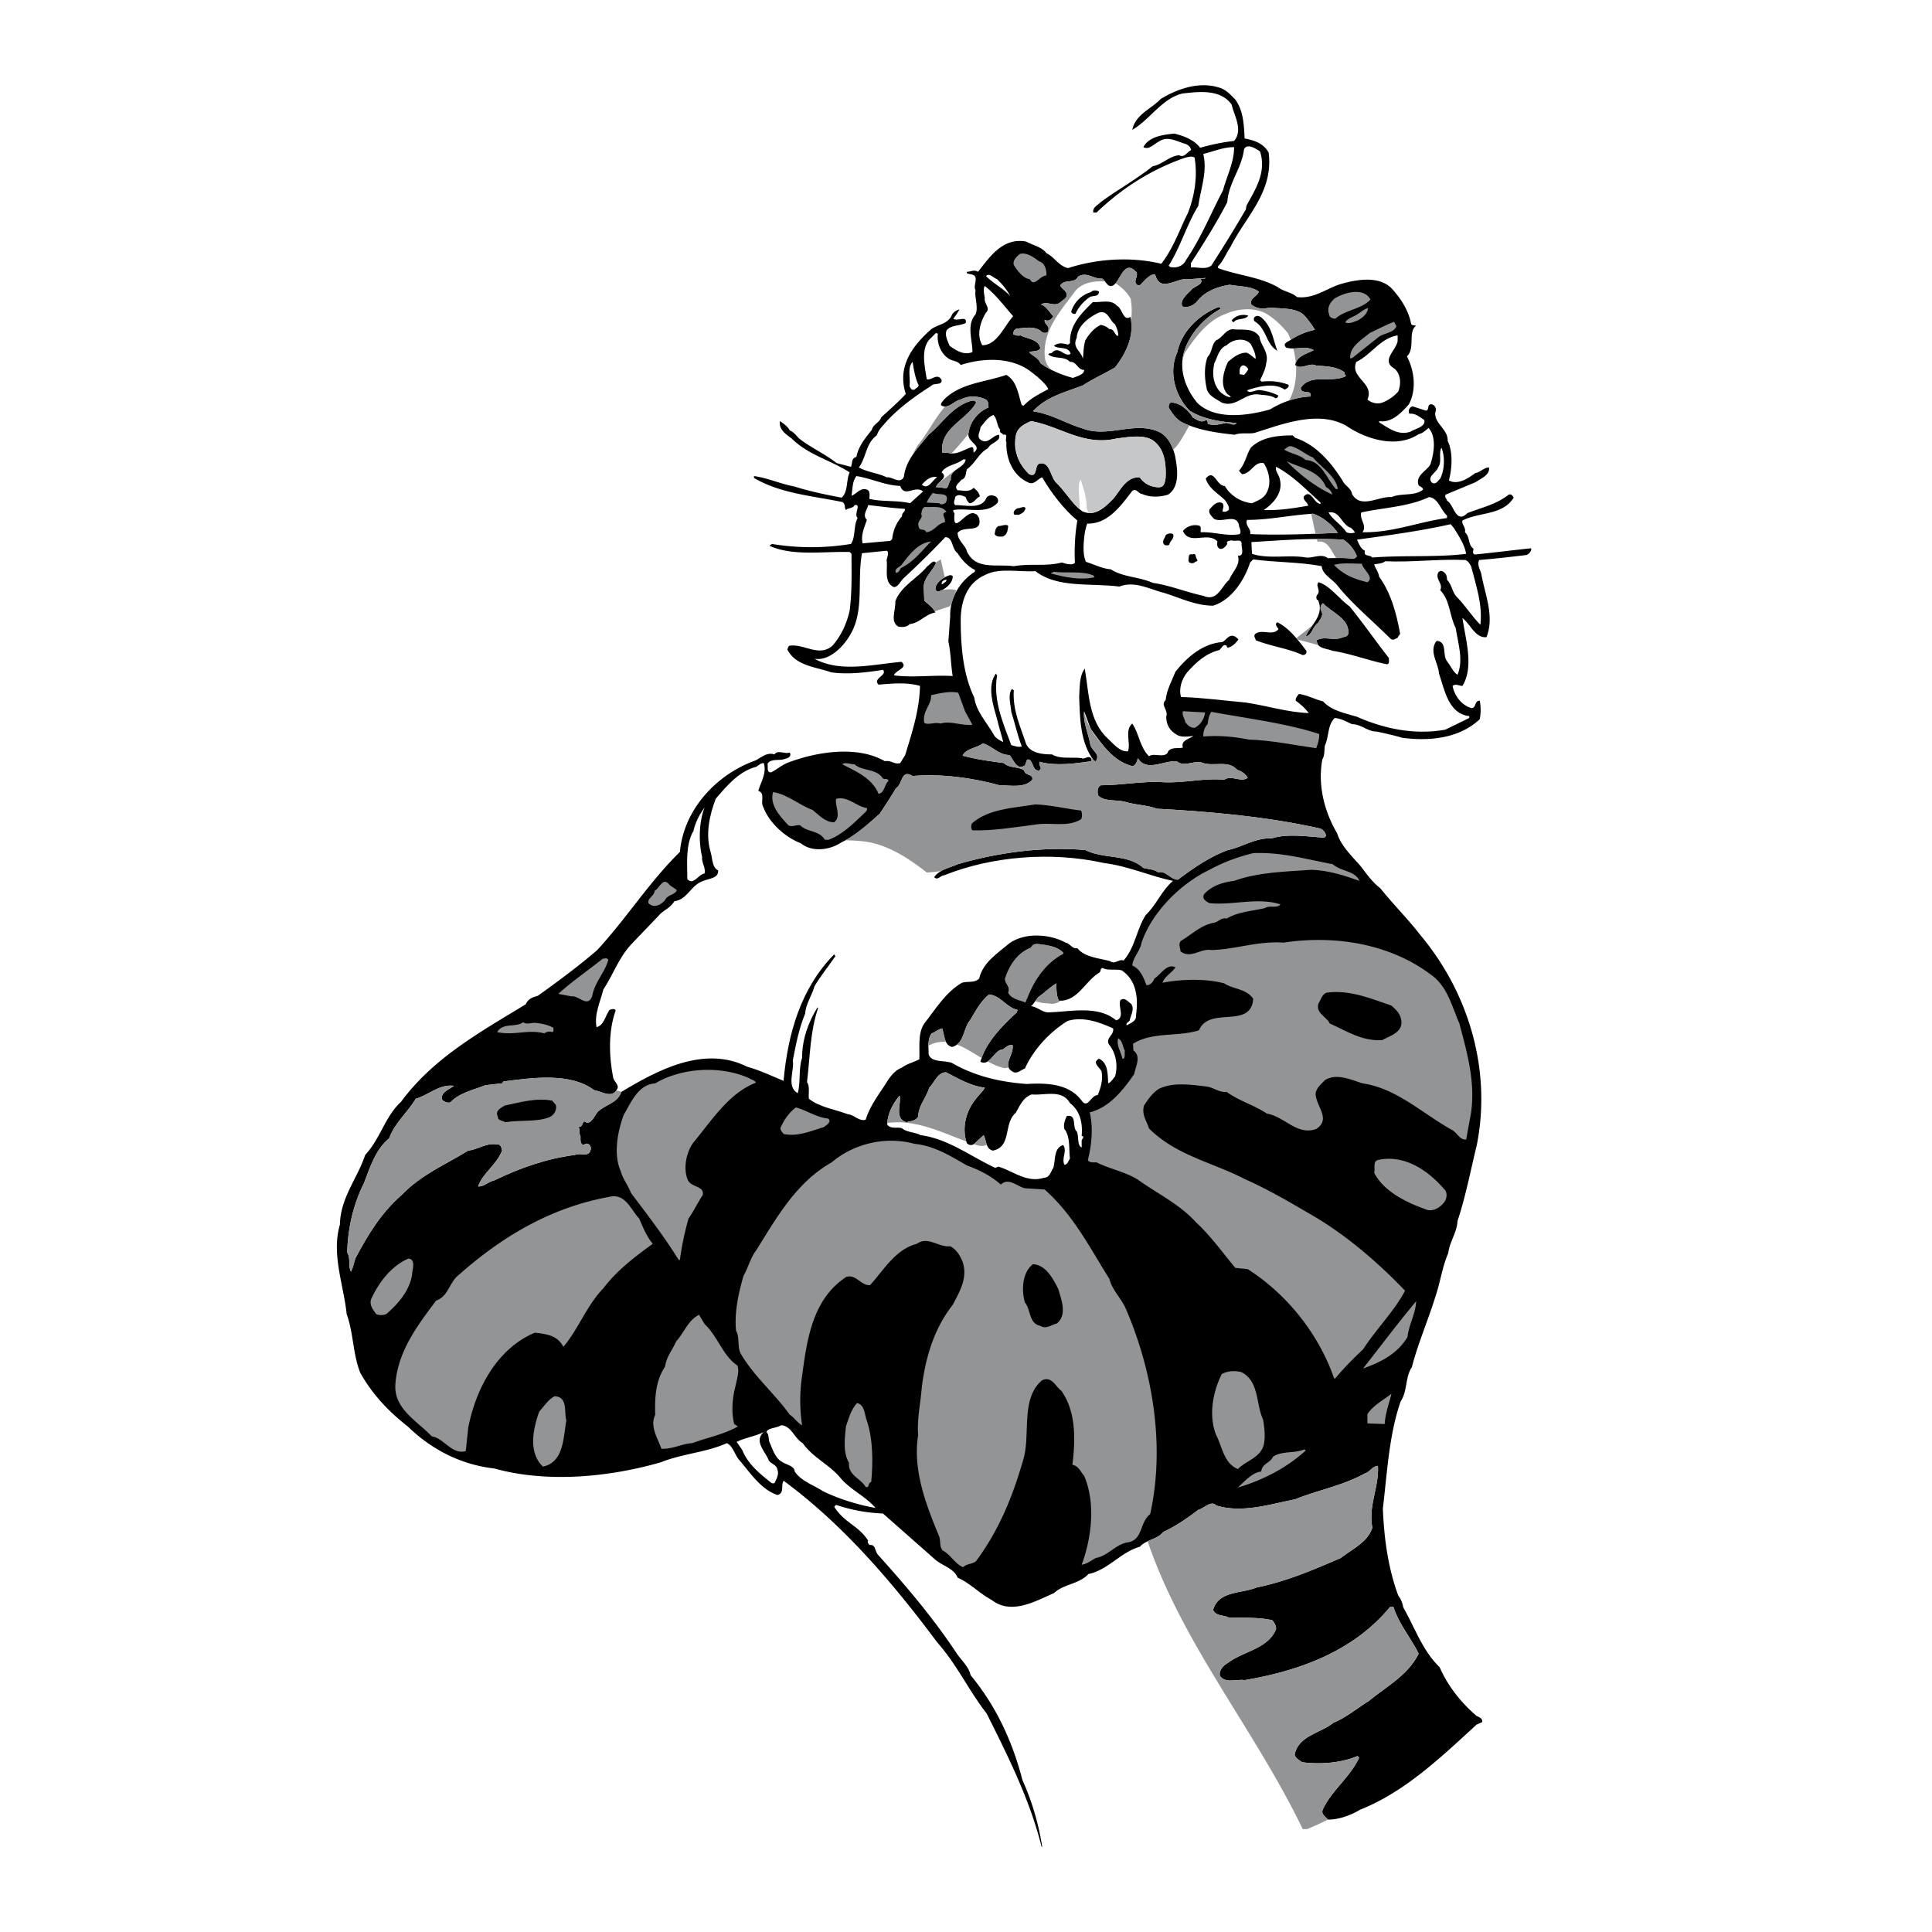 <svg xmlns="http://www.w3.org/2000/svg" width="2500" height="2500" viewBox="0 0 192.756 192.756"><g fill-rule="evenodd" clip-rule="evenodd"><path fill="#fff" d="M0 0h192.756v192.756H0V0z"/><path d="M152.744 54.702c-1.785.185-3.695.431-5.541.616-.309 0-.246-.308-.186-.554-.615-.493-.309-1.17-.861-1.663.123-.493-.369-.801-.246-1.17 1.662-.862 4.002-.493 5.109-2.278-.123-.246-.246-.369-.492-.308-1.232.985-2.709 1.293-4.125 1.847-1.17 1.17-1.355-.923-2.033-1.231 0-.185-.307-.369-.123-.616l2.957-1.231c.553-.369 1.477-.739 1.354-1.478-.492 0-.861.493-1.354.554-.74.554-1.787 1.231-2.648.739.309-1.108.432-2.833-.123-3.941.061-1.17-1.355-1.724-1.23-2.833.184-.431-.125-.924-.555-.8-.246.184-.062.554-.369.616l-1.355-.432c-.369.124-.432.493-.309.739.617-.062.986.308 1.479.616.186.677-.861.862-1.355 1.17-1.23.431-2.217-.37-3.139-.923v-.123c1.293.185 2.217-.862 2.955-1.663.801-1.478.555-3.387-.186-4.803.863-.8.062-2.401.924-3.078-.123 0-.369 0-.492-.123-.246-1.293-.924-2.402-1.785-3.387-1.293-1.601-3.879-1.047-5.48-.554-1.355.492-2.525 1.416-4.125 1.231-.555-.493-1.355-.554-1.908-.985-1.848-1.047-4.004-1.17-5.975-1.909v-.185c.555-.554.801-1.293 1.232-1.909 1.539-3.079 4.311-5.48 3.818-9.421-.494-.924-1.418-1.231-2.402-1.416-.061-1.355-.123-2.771-.924-3.879-.43-.431-.801-.862-1.354-1.108-2.094-.8-4.373 0-6.096 1.047-.924.985-2.525 1.54-2.834 3.079 1.725-.985 3.018-3.202 5.051-3.633 1.662-.185 3.756-.431 4.863 1.108.246 1.108 1.17 2.524.246 3.633-1.17.123-2.277.369-3.387.677-.615-.8-1.6-1.17-2.586-1.416-1.17.123-2.523.308-3.078 1.354.555.308 1.047-.308 1.539-.554.924-.616 1.785 0 2.709.246.246.124.492.308.492.616-.369.185-.676.801-1.17.493-1.047.123-1.662.923-2.646 1.108-1.602 1.293-3.51 2.34-5.172 3.571-.309.308-.863.554-.74 1.046h.309c2.586-2.462 5.48-4.31 8.867-5.479.307-.062.676-.185.922 0 .309 1.909 0 3.817-.676 5.542-.863 1.724-1.416 3.448-2.648 5.049-3.018-.739-6.465-.493-9.297.431-.924-.185-1.416-1.17-2.156-1.478-.43-.616-1.354-.801-2.031-1.17-2.34-.431-3.633 1.539-4.803 3.017-.369-.246-.739 0-1.108 0-.062.247.247.185.37.247.985.123.184 1.047.493 1.601-.123.677.309 1.662 0 2.401-.924 1.047-.309 2.524-.309 3.756-.861.369-1.662-.185-2.278-.616-.185-.493-.492-.985-.308-1.54.431-.554 1.293-.431 1.909-.739.185-.8-.8-.123-1.231-.431.246-.308.431-.615.616-.924-.308.062-.554.247-.739.493-.37 1.047-1.601.985-2.216 1.601-1.848 1.663-3.264 3.694-2.402 6.342-.8.862-1.663 1.601-2.463 2.339-.123.493-.8.678-.923 1.232-.677.862-1.354 1.663-1.539 2.709-.555.124-.37.677-.555.985l-1.416-.37c-1.17-.924-2.586-1.539-3.756-2.463-.308-.308-.493-.615-.924-.8-.185-.37-.677-.739-.985-.923-.123.8.555 1.293 1.17 1.724 1.663 1.663 3.879 2.155 5.788 3.387-.369.801-.123 1.909-.8 2.524-1.601-.308-3.14-.616-4.68-1.108-1.355-.246-2.709-.862-4.064-1.047v.185c2.586 1.54 5.788 1.786 8.805 2.401.37.185.185.616.37.801.246-.246.677-.123.862-.492.739-.124-.123.862.308 1.293-.431.738-.184 1.909-.677 2.586a24.18 24.18 0 0 1-7.881 0l-.246.185c2.339 1.047 5.295.554 8.004.616l.185.185c0 1.97.062 3.695-.185 5.665-.308 1.354-.862 2.525-1.724 3.51-1.354 1.169-2.833-.247-4.31 0-.123.123-.123.246-.185.369.862 1.663 2.833 1.724 4.372 2.278 1.724.247 3.571 0 5.172-.247.492.555-1.108.862-.431 1.478 1.417-.123 2.833-.246 4.125.123-.062 2.463-.801 4.68-1.478 6.896l-.493.801c-.554.185-.923-.308-1.539-.185-2.771-1.601-6.834-.924-9.605.123-.677.246-1.108.678-1.724.985-.493.062-.308-.554-.37-.862.37-.554 1.231-.246 1.786-.493.308-.061.615-.246.431-.616-.554.185-1.17-.308-1.539.185-.739-.246-1.293.308-1.909.616-3.817 1.354-7.143 4.864-7.512 9.112-3.079 3.018-5.295 6.589-8.251 9.791-1.847 1.601-3.94 3.14-5.911 4.556-.554.186-.923.246-1.231.863-4.433 2.709-9.174 5.295-12.438 9.729-1.601 1.477-2.032 3.633-3.571 5.295-.801 2.4-2.463 4.248-2.524 6.957-.862 2.955.369 5.973.677 8.928.677 1.848.616 4.004 1.355 5.85 1.17 2.094 2.771 3.818 4.741 5.357 2.34 2.279 5.295 3.818 8.621 4.188 5.295 1.479 11.514.861 16.625-.615 2.155-.863 4.556-.986 6.588-1.91.616.309.739 1.047 1.17 1.602 1.17 1.355 2.216 3.018 3.879 3.572.739-.186.308-.986.616-1.418 6.034 4.434 11.021 10.346 15.331 16.133 1.971 2.217 3.141 4.803 4.925 7.082 2.156 4.309 4.311 8.619 5.48 13.299h.062c-.369-2.34-1.047-4.617-1.971-6.65-.986-3.816-2.586-7.326-5.172-10.467-.185-.861-.924-1.479-1.417-2.217-2.278-3.447-4.987-6.65-7.82-9.791-.369-.43-.184-1.045-.861-.984-.062-.123-.247-.246-.124-.432-.985-1.539-2.401-1.785-3.386-3.387l.185-.184a16.55 16.55 0 0 0 4.68.861l5.233 4.619c.739.615 1.847.861 2.217 1.785 1.17.492 2.217 1.602 3.387 2.217 1.969 1.539 4.371.123 6.219-.678.984-.924 2.463-.861 3.447-1.908 1.908-.369 3.264-2.217 5.111-2.709.676-.74 1.785-.74 2.34-1.479 1.23-.555 2.463-1.416 3.51-2.217.553-.123 1.293-.984 1.785-.432 2.586.801 5.357-.123 7.881-.615 2.279-.924 4.742-1.354 6.959-2.586.492-.123.738-.738 1.293-.738.123 2.094-.986 4.002-.555 6.156-.492 1.479-1.971 2.094-3.141 3.018-2.709 1.17-5.418 2.34-8.436 2.955-1.477.617-3.756.309-4.311 2.217.246.678 1.109.492 1.602.801 1.354 0 3.018-.061 4.311.246.184.246.369.492.369.863-.738 1.969-3.264 2.217-4.803 3.385-.432.248-.924.74-.801 1.293.555.801 1.662.309 2.463.432 5.48-.924 10.898-2.893 14.531-7.326h.309c.553 1.723 1.723 3.078 2.523 4.68-1.047 2.154-3.201 3.262-4.986 4.74-1.109.678-2.279 1.662-3.51 2.154-1.293 1.047-3.51 1.295-3.879 3.203.123.369.43.492.738.738 1.908.246 3.941.062 5.541-.615.062.061.186.123.123.246-.924 1.908-2.709 3.201-3.57 5.049-.246.492.246.738.492 1.047 1.107 0 2.277-.432 3.201-.984 4.496-1.787 8.066-5.234 11.639-8.498l.553-.246c.062-.369-.307-.492-.553-.615-1.539-1.293-2.895-3.018-3.695-4.865-1.725-1.662-2.463-3.939-3.633-5.973a2.509 2.509 0 0 0-.492-1.17c-.986-2.646-1.416-5.604-1.539-8.682.432-3.57.615-7.389 1.785-10.713.678-.986.432-2.402 1.107-3.387.617-2.402 1.602-4.619 2.342-7.02.492-1.416.676-2.955 1.291-4.371.125-1.109.863-2.033.924-3.203.801-2.4 1.293-4.986 1.91-7.512 1.539-7.635-.863-15.332-5.604-20.996-1.232-1.601-2.832-3.202-4.002-4.68-.863-.677-1.355-1.416-1.971-2.216-.861-.985-1.971-2.032-2.34-3.264-1.232-2.094-1.971-4.741-1.479-7.389.246-.37.186-.924.246-1.355.432-.923.248-2.032.986-2.771.678.062 1.17.37 1.725.616.922 0 1.539.739 2.463.739.861.185 1.723.369 2.523.616 2.771.37 5.727.062 7.758-1.847a4.669 4.669 0 0 0 0-1.847c-.553 0-.307.677-.799.739-.986-.247-1.725-1.232-1.91-2.217.309-.246.678 0 .986 0 1.17-1.909.307-4.618 0-6.773.799.616 1.293 2.032 2.4 1.909.801-2.032-.123-4.187-.492-6.157-.062-.493-.492-.985-.246-1.54 1.539-.123 3.141-.308 4.68-.492.308-.061.616-.492.493-.677z"/><path d="M144.74 52.3l.307.37c.492.8 1.047 1.601 1.232 2.586-2.895.37-6.342.124-9.359.37-.246-.308-.924-.062-.738-.678-.432-.184-.617-.738-.801-1.108 3.139-.431 6.342-.862 9.359-1.54zM124.42 51.87c2.279 0 4.373-.493 6.588-.616.924.308 1.848 1.046 2.463 1.909-2.893.123-5.848.246-8.742.123.123-.555-.555-.863-.309-1.416zM127.684 47.806c-.061-.431-.492-.8-.369-1.231 1.6.8 3.141 2.401 4.434 3.571v.123c-.678 0-.924-1.539-1.664-.739-.123.369.371.554.432.923-1.416.247-2.893.493-4.434.431.923-.615 1.97-1.724 1.601-3.078zM134.641 52.608c.248.062.371.308.555.493-.184.123-.615.123-.861 0-.492-.739-1.416-1.293-1.785-1.971 1.106-.184 1.229 1.047 2.091 1.478zM134.025 53.84c.615.37 1.109 1.047 1.355 1.663-.186.185-.186.185-.369.246-.863-.123-1.787-.062-2.525-.062-.678-.493-1.416 0-2.154-.062-1.725-.308-3.756.185-5.42-.37l-.061-1.17c3.018-.184 6.034-.43 9.174-.245zM144.369 51.438v.247c-2.832.369-5.418 1.478-8.436 1.416.494-.678-.307-1.231-.123-1.971 2.217-.492 4.68-.554 6.773-1.539.925.123 1.11 1.232 1.786 1.847zM143.508 46.574c.369-.493 0-1.355.309-1.909.369.923.307 2.217-.123 3.079-.246.246-.432.616-.801.431-.616-.616.429-.985.615-1.601zM139.137 36.784c.615.555.678 1.478.369 2.279a4.177 4.177 0 0 1-1.602 1.108c-.553.185-1.107 0-1.477-.308.738-1.662-1.787-2.155-1.109-3.756 1.539-.739 2.34-2.34 4.125-2.647v.554c-.123.923-1.722 1.97-.306 2.77zM124.113 14.925c.246-.677 1.168-.123 1.6.185.678 2.093-.492 3.817-1.354 5.418l-.062.369a138.427 138.427 0 0 1-3.447 5.604c-.555.431-1.355.123-2.033.185v-.431c1.232-1.909 2.586-4.064 3.633-6.096.122-1.909 1.417-3.325 1.663-5.234zM119.557 20.529c.246-1.724.924-3.448.492-5.172 1.047-.246 1.971-.677 3.078-.677 0 1.54-.738 2.894-1.107 4.311-1.232 2.339-2.217 4.803-3.695 6.957-.246.555-.924.862-1.602.678l-.123-.123c1.17-1.849 1.787-4.065 2.957-5.974z" fill="#fff"/><path d="M105.887 30.073c.309-.247.678-.431.492-.862-.123-.308-.678-.554-.555-.8.432-.554 1.418-.124 1.725-.8.863-.555 1.539.246 2.402.185.369.185.553.985 1.107.677.738-.431 1.109-2.709 2.34-1.293.186.432-.432.924.123 1.293h.186c.43-.37.924-1.108 1.539-1.108.492 1.97 2.217.247 3.387.493l1.662-.123c-.123.123-.369 0-.492.123.307.554-.678.678-.986 1.108-.43.431-1.107.985-.861 1.601.492.185 1.107-.062 1.479-.492.738-.985 2.031-1.478 3.264-1.663.984.185 2.092.124 2.893.677-.123.493-.984.677-.738 1.293.615.492 1.17.431 1.908.308 1.109.123 2.402 0 3.264.678.432.431.861 1.047 1.17 1.539a6.895 6.895 0 0 0-2.586 1.108c-.186.062-.309.185-.432.308 0 .185.062.308.186.369.924.247 1.908-.246 2.709.247-.555.308-1.725.554-1.848 1.478.615.554 1.416-.308 2.094.062.861.062 2.031.062 2.832.677-.061.185.123.247.123.37-1.477.739-3.51-.308-4.494 1.17 0 .739 1.107.062.984.862-1.477.062-2.832.554-4.062 1.293-2.156.615-5.48 1.108-7.266-.677-1.109-1.355-1.787-3.141-1.355-4.865.492-1.909 2.031-3.571 3.695-4.495.061-.123-.123-.123-.186-.185-1.908.739-3.695 2.401-4.125 4.495-.924 2.032-.186 4.433 1.23 5.85 1.355.862 3.08 1.108 4.68 1.231-.307.369-.738-.062-1.107 0-.555.123-1.232.308-1.785.062.061-.123-.062-.493-.248-.308-.43.247-.861-.123-1.23-.308-.432-.738-1.355-1.539-2.217-1.477-.186.123-.186.307-.186.492.371.616.801 1.231 1.479 1.54 1.602.739 3.387.985 5.111 1.17.615-.246 1.354-.062 1.969-.185 2.771-.862 6.281-2.278 9.113-.739 1.971 1.354 5.049 2.34 7.266.862.369-.062.678-.37.986-.616.799.862.553 2.524.184 3.633-.369.678-1.539 1.108-1.17 2.094.123.123.432.185.432.431-.861.677-2.154.308-3.141.739-1.23-.123-3.078 1.231-3.939-.308-.062-.554-.678-.801-.924-1.293-1.109-1.786-2.648-3.633-4.742-4.31l-.246-.246c-1.539 0-3.141.185-4.188 1.231-.43.677-.553 1.601-1.17 2.278.062.123.186.246.309.369.984-.123 1.17-1.293 2.154-1.108.555.862.801 2.094.246 3.017-.307.554-.922.739-1.416.985-1.107-.123-2.154-.738-2.709-1.724-.861 0-1.047-1.786-1.908-.739.309 1.046 1.355 1.54 1.971 2.216.184.308.432.616.307.924-.123.123-.369.246-.615.123.062-.308.246-.739-.123-.862-.555-.124-.861.37-1.17.677-.123.431.246.677.432.924.801.492 2.34-.616 2.523.739.062.246.248.554.062.8-1.293.246-2.586-.246-3.879-.185-.062-.246.123-.616-.246-.678-.555-.123-1.232.124-1.539.555.676 1.478 2.463 0 3.447 1.046-.062.247-.062.677.309.739.307 0 .492-.247.676-.493-.184-.308.248-.308.432-.37.309.185 1.047-.246.986.431 0 .369.307 1.17-.371 1.108.309.923-.553 1.601-.861 2.401-.801.677-1.17 2.217-2.586 1.601-1.725-.369-3.326-1.046-5.049-1.293-1.355-.615-2.955-.554-4.188-1.354-.861-.062-1.662-.493-2.463-.739-.369-.738-.246-1.97-.123-2.894.062-.308.123-.616.246-.924 2.094.062 3.387-1.847 4.494-3.263.432-.308.617.308.986.308.801.369 1.848.308 2.586.061 1.23-.8.924-2.709.678-3.94-.246-.924-.74-2.032-1.787-2.401-2.4-.923-4.926.677-7.389-.247-1.662-.492-3.201-1.478-4.986-1.724 1.354-1.478 3.264-1.909 4.986-2.586 1.047-.678 2.156-1.17 3.203-1.786 1.107-1.416 1.971-3.201 1.539-5.049-.738.493-.801-.862-1.355-1.108-.553-.677-1.662-.308-2.4-.369-1.109 1.108-2.279 2.217-2.279 3.94.062.185-.123.247-.184.308-.492-.124-.986-.247-1.416.123.492.37 1.477 0 1.662.8-.615.37-1.17-.862-1.848-.123-.123.123-.309 0-.369.185.615.493 1.602.123 2.154.739.678-.062.74.8 1.416.8 0 .493-.738.616-1.107.8-1.17-.308-2.34-.8-3.264-1.478-.184-.554-.861-.739-1.107-1.108.369-.123.861 0 1.107-.37-.184-.923-1.293-.923-1.971-1.292-.246.061-.553 0-.738-.124 0-.247.123-.493.369-.554.861-.062 1.848-.308 2.525.37.246.123.676.062.615-.247.123-.431-.432-.554-.369-.985.43.185.678-.062.861-.369-.369-.369-.738-1.047-1.23-1.17.673-.431 1.351.37 2.029-.307z" fill="#fff"/><path d="M97.697 51.747c-.061-.185-.184-.432-.432-.493-.861-.493-2.277 2.401-2.031-.062-.123-.062-.123-.185-.123-.308 1.54-.246 3.324.493 4.434-.739.123-.37-.123-.616-.369-.677-.309-.124-.74 0-.801.308-.555 1.047-2.032.616-3.079.616-.246-.247 0-.554 0-.801.308-.37.739-.123 1.047 0 .062.247.185.431.37.615.493 0 .616-.492 1.047-.677-.062-.37-.309-.616-.617-.862-.492.493-1.046.247-1.6.247-.431-.431.185-.739.369-1.046.493-.124.431-.678.554-1.047.862-.616 1.171-1.602 2.093-2.094.309-.616 1.355-.677 1.109-1.354-.678.062-1.109 1.046-1.848.492-.432-.369 0-.8 0-1.231.369-.431.738-1.047 1.293-1.231.432.431.309 1.047.678 1.478-.123.308.186.308.309.493.553-.123.123.492.307.739-.061 1.601.615 3.386 2.279 4.064.553.185.861-.431 1.293-.554.861 1.478 2.154 3.202 3.51 4.31-.246 1.354-.309 2.894-.246 4.249-.371.247-.924.062-1.295-.062-1.662.431-3.016.062-4.801.37-1.664-.247-3.818.431-4.681-1.478-.123-.616-.923-1.047-.923-1.847.615-.803 2.463.121 2.154-1.418z" fill="#fff"/><path d="M94.865 47.868c-.246.246-.185.738-.492.862-.308-.062-.677-.124-.985-.124.123-.554 1.293-.924.554-1.478.431-.739 1.478-.739 2.155-1.293h.246c-.123.924-1.601.924-1.478 2.033zM86.614 50.392c1.17.123 2.463.308 3.633.369.184.246-.308.369-.247.739a4.012 4.012 0 0 0-.985 2.278l-.185.185-2.771.247c-.185-.862.185-1.601.431-2.34-.491-.493.063-1.047.124-1.478zM91.971 48.36c.369-.431.924-.924 1.539-.739-.492.247-.862 1.293-1.539.739zM101.33 43.557c.123-.862.801-1.231 1.539-1.539 2.895.492 5.234 2.524 8.559 1.724 1.17-.123 2.895-.492 3.818.37.984.862 1.107 2.278 1.047 3.571-.062.37-.123.862-.555.924a2.277 2.277 0 0 1-2.031-.985c-1.355-.062-1.91 1.293-2.648 2.155-.738.739-1.785 1.848-3.078 1.231-1.047-.739-1.662-1.97-2.648-2.894-.553-.616-.615-2.155-1.662-1.847-.492.247-.123 1.416-.984 1.047-1.048-.986-1.603-2.341-1.357-3.757zM109.828 32.413c-.678.308-1.17.923-1.539 1.539-.186.554-.186 1.231-.248 1.847-.184-.8-1.107-1.108-.615-2.093.062-1.231 1.293-2.094 2.217-2.524.924-.247 1.047.8 1.602 1.17.184.369.369.862.307 1.169-.369-.061-.369-.739-.861-.677-.248-.247-.556-.37-.863-.431zM99.482 27.856c.494.492.986 1.046 1.293 1.663-.676-.739-1.662-1.232-2.4-1.97.309-.371.738.184 1.107.307zM98.252 29.703c-.062-.37-.186-.862 0-1.169 1.107.862 1.908 1.97 2.832 3.017-.861.924-1.602 2.894-3.078 2.894-.617-1.047-.186-2.34.369-3.263.492-.432-.246-.925-.123-1.479zM91.048 36.107c.123.739.246 1.539.554 2.217.185.246-.185.369-.37.554-.308.062-.37-.123-.493-.369.124-.801-.245-1.787.309-2.402z" fill="#fff"/><path d="M87.476 43.434c.123-.37.37-.739.678-1.047 1.231-1.478 3.079-2.833 4.741-3.879.308-.37 1.108 0 1.046-.616-.431-.739-1.046.123-1.478-.062-.185-1.231-.677-3.14.431-4.125l.492-.493c.062.062.123.062.185.062-.123.985.308 2.032 1.108 2.524.37.246.862.185 1.17.616 2.279-.739 5.111-.801 7.019.678.555.431 1.416 1.108 1.725 1.724-.863.493-1.725.862-2.463 1.662l-.186-.061c-.369-1.047-.43-2.34-1.539-3.017-2.094.739-4.556.801-6.218 2.463-.123.185-.308.308-.308.554.677.493 1.293-.431 1.97-.554.801-.431 1.724-.37 2.525 0 .246.185.246.493.246.8-.984.37-1.847 1.417-1.97 2.463-.308.985 1.478 1.292.492 2.031-.061-.185.062-.492-.184-.554-.8.246-1.54.862-2.463.554h-.493c-.247-2.463 2.401-3.202 3.386-4.987-.123-.308-.492-.185-.676-.124-1.786.616-2.709 2.217-4.064 3.325-1.046 1.293-2.278 2.524-2.463 4.187-.37.801-1.108 0-1.724.062-.862-.431-1.909-.493-2.771-.985.74-.984.678-2.401 1.786-3.201zM84.952 49.468c.124-.678.062-1.417.493-1.971 1.539.247 2.832.924 4.371.985.432 1.231 1.478-.123 2.278.554l-1.293 1.169c-1.293-.308-2.771-.123-4.063-.431 0-.246.123-.8-.247-.923-.616-.245-1.046.433-1.539.617zM89.201 67.386c.062-.493 1.478-.739.739-1.355-2.833.247-6.096 1.108-8.682-.308 1.416.247 2.833-1.108 3.571-2.401 1.416-2.34.678-5.418 1.17-8.128l2.463-.247c.308.185 0 .678 0 .985.123.862-.308 2.217.739 2.648.431-.062.615-.554.923-.862a87.838 87.838 0 0 0 4.187-4.125c.8 0 .616 1.17 1.231 1.601.369.616 1.046 1.355 1.723 1.663v.185c-1.477.924-2.524 2.647-2.462 4.434L94.619 64c.246 1.108.246 2.34.431 3.448-1.97-.123-3.818.184-5.849-.062zM69.189 82.902c.185-.862.616-1.663 1.108-2.339-.554 1.416-.616 3.386-.246 4.926-.062.615.369 1.047.246 1.662-.616.062-1.108 1.232-1.724.554 0-1.601-.184-3.448.616-4.803zM77.255 147.986h-.247c-1.17-.924-2.401-1.91-2.956-3.326l-.554-.801c.862-.43 1.847-.553 2.709-.984-1.047.924.185 1.971.493 2.832.246.369.8.432.862.924.186.492-.122.984-.307 1.355zM82.12 148.785c-.924-.615-2.155-.984-2.833-1.969 0-.555-.862-.678-1.293-.986-.677-.369-.923-1.293-1.231-1.971-.123-.307 0-.738-.308-.984.185-.432.985-.369 1.478-.678 1.047.062 1.293 1.293 2.155 1.785.985 1.418 2.586 2.094 3.694 3.387.985 1.232 2.586 1.91 3.571 3.08-1.724-.308-3.571-.863-5.233-1.664zM90.432 111.965c.431-.123.924-.123 1.17-.555.062-1.17.8-1.846 1.108-2.893.554-.555.8-1.479 1.663-1.539 1.231.615 2.401 1.354 3.879 1.539-.186.369-.615.738-.924 1.17-.924 1.107-1.417 2.893-.862 4.371.247.246.554.246.8 0l.863-.801c.307.492.184 1.355.924 1.539 1.908-.369 1.047-2.709 2.277-3.756.432-.738.738-1.539 1.602-1.848 1.293.123 3.016-.553 3.816.863.986.738 1.293 1.971 1.17 3.264.371.123 0 .307 0 .492v.678c-.492-.246-.246-1.109-.492-1.602-.492-.432.062-1.725-.984-1.539-.186.369-.369.861-.246 1.293.615.801.43 2.031.553 2.955-.184.246-.184.555-.553.615-.309-.676.307-1.354-.123-1.969-.986.307-.74 1.539-.986 2.277-.246.369-.369.984-.924.984-1.723.555-3.078-.676-4.557-1.107l-.307.123c-2.402-1.107-4.68-2.895-7.451-3.264-.554-.309-1.293-.246-1.847-.678-.431-.184-1.108.123-1.478-.369 0-1.047.555-2.094 1.231-2.895.185.804-.553 2.283.678 2.652zM112.844 100.143c-.307-.184-.615-.678-1.047-.369-.307.615.494 1.725-.43 2.031-1.848-1.539-4.496-.861-6.773-.801-.615 0-1.107-.553-1.725-.615.246-.184.494-.676.74-.924.615-.43 1.17-.984 1.785-1.354 0 .555 0 1.23.246 1.725 1.848.123 2.648-1.971 4.002-2.771.246-.123.062-.432.369-.492.555.307 1.293.061 1.91.246 1.477.984 1.662 2.77 1.416 4.494.061.555-.494.738-.924.986-.123-.309.307-.309.307-.555.124-.492.495-1.109.124-1.601z" fill="#fff"/><path d="M101.516 100.758l-.062.246c-1.416 1.295-3.141 3.018-3.633 4.928.924.492 1.355-1.17 2.217-1.232.309-.186.555-.492.984-.432.186.986-1.17 2.094.125 2.711.43.123.738-.248 1.107-.371.861-1.908 2.463-3.633 4.248-4.74 1.539-.492 3.203.123 4.557.738.123.678-.861.986-.369 1.662.678.863.861 2.094.555 3.141-.186.186-.369.555-.678.678-.062-.924 0-2.031-.924-2.463a.76.76 0 0 0-.309.309c0 .369.371.615.555.922.186.801-.061 1.664-.369 2.402-.678 0-.984 1.416-1.602.555-1.23-1.664-3.387-1.787-5.479-1.664-2.648-.184-5.234-.799-7.451-2.092-.8-.309-2.032 0-2.34-.863 0-.738-.123-1.539.308-2.094.369-.123.677-.43 1.046-.492.247.678.185 1.662.985 1.848 1.231-.309 1.108-1.848 1.786-2.648.554-.924 1.109-1.969 1.91-2.586 1.169.121 1.723 1.291 2.833 1.537z" fill="#fff"/><path d="M147.695 62.337c-.801-.801-1.539-1.971-2.402-2.833-.43-.493-.43-1.17-.924-1.663 0-.431-.123-.678-.492-.862-.184-.062-.369.062-.43.246-.186.678.553.985.246 1.663.984.985.924 2.586 1.539 3.756.246 1.601.801 3.202.184 4.68-.43-.247-.738-.985-1.047-1.355-.492-.616.062-1.97-1.047-2.032-.799 1.047.186 2.217.248 3.264.553 1.601.922 4.002 3.016 4.248v.185l-2.4 1.17c-3.141.554-6.158-.123-8.805-1.293-1.17-.369-2.463-.554-3.387-1.539-.801-.185-1.539-.616-2.402-.739-.123.184-.369.369-.307.677.492.369.924.739 1.293 1.231-2.094-.062-4.188-.739-6.281-1.047-2.094-.185-4.311-.493-6.465-.554-.246-.8.061-1.786.615-2.463.924-1.047 1.908-1.909 3.203-2.217.246-.185.369-.677.738-.431 0 .123.061.184.123.184.432-.061.801-.492 1.047-.8-.062-.124-.309-.308-.492-.369-.494-.124-.74.431-1.109.615-1.908.123-3.51 1.478-4.68 2.956-.369.923-.861 1.786-.984 2.833-.555.492.307.985.061 1.662 0 .801.369 1.417 1.047 1.786.432.308 1.232.185 1.662.124-.369.308-1.293.431-1.045 1.169-.494.124-1.355-.123-1.541.554-.492.493-1.293-.062-1.846.308-.924-.923-.986-2.278-1.664-3.263-.799.677-.123 1.97-.43 2.771-.863.062-1.479-.801-2.033-1.293-1.908-1.786-1.846-4.495-2.277-6.958-.555.739-.492 1.847-.555 2.771.062 2.217.123 4.618 1.416 6.342.062.062.123.123.246.123.494-.739-.43-1.047-.553-1.663-.186-1.108-.74-2.154-.617-3.324.248.615.432 1.231.678 1.785 1.109 1.539 2.217 3.202 4.125 3.694.371-.062.494-.492.555-.8.861 1.416 2.525.246 3.879.308.678.615 1.662-.062 2.463.123 1.17.492 2.648-.308 3.572.739.432.124.861.431 1.047.8-.678.493-1.602-.308-2.34.185-2.094-.185-4.064.369-6.158.246-1.971-.123-4.125.308-6.156.308-.369.185-.369.677-.248 1.047.678.615 1.848.369 2.711.615.984.308 2.154.308 3.139.678 5.543.308 11.023.8 16.256 1.97.369.124.555.431.615.739l-.184.185c-1.725-.123-3.633-.431-5.234.062-1.662-.062-2.895.862-4.371 1.169-1.725.616-3.449 1.786-4.988 2.956-.738 0-1.17-.923-1.969-.739-.432-.308-.986-.308-1.479-.431-1.539-1.417-4.002-.862-5.787-1.786-4.25-.369-8.744.247-12.747 1.416-.801.37-1.786.493-2.34 1.293.369.369.616-.185.985-.185 4.742-1.908 10.714-2.401 15.947-1.231 2.463.309 4.557 1.293 6.896 1.786-1.17.985-1.602 2.34-2.709 3.387-.924 1.416-1.047 3.202-2.217 4.557-.492-.185-.861.431-1.355.061-1.107-.308-2.523-.369-3.262-1.293-.494.124-.74-.492-1.17-.554-1.539-.862-4.064-1.047-5.604.062-1.17.985-2.648 1.909-3.018 3.51-.432.492-1.17.246-1.724.43-1.662.986-2.586 2.586-3.755 4.064-.678.984-.431 2.463-.493 3.572-.554.307-1.231.43-1.786.861-.739.246-1.293 1.107-1.663 1.725-.739 1.107-1.539 2.217-1.909 3.447-.678.186-1.108-.492-1.786-.555-1.293-.492-2.771-.676-3.879-1.539-.062-.555.124-1.23-.185-1.662.308-2.586.308-5.049 1.108-7.389l-.061-.062c-.924 1.479-1.54 3.203-1.54 5.051-.369 1.045-.123 2.461-.431 3.508-1.17-.676-.308-2.277-.493-3.262.309-1.602.616-3.203 1.232-4.68.062-.986.677-1.787.923-2.711.616-1.047 1.416-2.031 2.094-3.016l-.123-.185c-3.325 3.386-4.618 7.88-5.049 12.623-1.17-.492-2.34-1.047-3.633-1.416-4.311-2.156-8.99.369-12.562 2.523-.369 1.109-1.539 1.232-2.34 1.971-.308.369-.554 1.109-1.108 1.109-.492-.494-.308.553-.8.369.124.307 0 .615.185.984 0 .309-.062.678.246.863.185-.062.308-.186.493-.123.246.123.37.43.246.676-.185.678-1.046.186-1.539.432-2.833.369-5.48 1.293-8.005 2.523-.615.125-1.108.678-1.662.617.493-1.355 1.847-2.156 2.401-3.572-.062-.246-.123-.676-.492-.615-1.108-.186-1.847.492-2.894.615-2.278 1.416-4.618 2.34-6.65 4.434-2.093 1.848-3.325 3.941-4.557 6.219-.185.432-.246.986-.492 1.416-.308-.553 0-1.293-.37-1.908.062-2.463.616-4.803 1.663-6.896.616-1.602 1.17-3.387 2.524-4.494.554-1.539 1.847-2.586 2.647-3.941 1.293-.369 2.34-1.479 3.817-1.293-.492.369-1.416.678-1.17 1.416.247.186.432.309.801.246.924-.984 2.278-1.23 3.51-1.723l1.662-.186.124-.186c2.894-.369 6.65-.922 9.051.863.739.123 1.786.861 2.278-.062.308-.43-.308-.801-.369-1.17-.432-2.154-.493-4.68.246-6.711-.123-.246-.431-.123-.616-.062-.431.617-.554 1.541-1.293 1.725-.246-1.293.37-2.523.678-3.756.985-1.479 1.478-3.079 2.771-4.495l2.709-2.832c.493-.616 1.17-.739 1.601-1.478 1.355-.185 1.601-1.601 2.894-2.032.554-.246 1.54-.246 1.478-1.046-.616-.308-.554-1.17-.738-1.786-.555-1.847-.124-3.694.492-5.357 1.108-1.293 2.34-2.771 4.064-3.202.185-.123.431-.369.739-.369.308 1.047-.308 1.909-.554 2.771.738.246.184 1.108.492 1.601.616 1.663 2.278 3.079 3.756 3.633 1.108.924 2.894.677 4.002-.062 1.417-.677 2.709-1.847 3.879-2.894.554-.862 1.108-1.662 1.601-2.524.677-.369.492-1.97 1.663-1.231 2.894-.246 5.972.185 8.681.924 1.047 0 2.525.308 3.264-.554.123-.616-.738-.37-.801-.923-.615-.432-1.477-.185-2.031-.739-1.416-.185-2.771-.369-4.125-.739.369-.738 1.416-.738 2.031-1.231.986.308 1.602 1.17 2.648 1.17.369.37.678 1.478 1.416 1.108.369-.123.123-.862.615-.615.369.308.309 1.108.924 1.047.432-.247-.123-.493.061-.862 1.541.431 3.512.185 5.111-.062.123-.062 0-.185.062-.247-.309-.431-.678.124-.986-.061-.984-.124-2.154.123-2.955-.37-.984 0-2.154-.123-2.586-1.046-.555-1.724-1.355-3.325-1.23-5.357l-.186-.123c-.432.554-.123 1.539-.062 2.278.371 1.17.617 2.339 1.047 3.448-.369.123-.738-.062-1.047-.123-.799-2.155-1.846-4.495-1.416-6.958l-.123-.185c-.924 1.292-.246 3.201.123 4.556.186.8.432 1.539.617 2.278-.248-.123-.801-.369-.986-.8-.678-1.17-1.725-2.278-1.908-3.633-1.108-2.278-1.355-5.111-1.355-7.697 0-1.909.616-3.756 2.462-4.556 1.416-.739 3.449-.247 4.988-.37 2.217 1.724 5.48 1.17 8.373 1.54 1.602-.616 3.08.308 4.619.677 1.539.492 3.018 1.231 4.74 1.231 1.848-.555 3.141-2.586 3.695-4.31l.307-.308c2.217.308 4.619.246 6.836.678.061.862 1.107 1.293 1.6 1.97 1.479 1.847 3.572 3.571 5.297 5.295.246.185.492-.062.676-.123.062-.184.246-.308.246-.431-.369-2.032-.922-4.063-2.092-5.664-.062-.493-.371-.801-.494-1.232.371-.062.801-.062 1.109-.308 2.646.124 5.418-.246 8.004-.123.309.123.432.431.555.616.495 1.907 1.172 3.878.926 5.848z" fill="#fff"/><path d="M92.218 59.936l-.062-1.416c.062-.923.862-1.54 1.231-2.34-.246-.431-.615.185-.862.308-.923 1.17-2.648 1.97-3.202 3.509.062.862-.555 2.032.308 2.524.37.062.862.062 1.108-.246 1.047-.123 1.54-.985 2.586-1.17-.184-.431-.677-.8-1.107-1.169z"/><path d="M112.105 105.623h-.123c-.123-.678-.615-1.232-.432-2.031.494.246.432.861.678 1.23-.06.246.063.616-.123.801zM106.072 95.156c-1.971 1.047-3.08 2.956-3.758 4.864-.615-.246-1.354-.307-1.723-.984.307-.678-.555-.986-.246-1.602.43-1.23 1.23-2.401 2.523-2.894.246-.554.801-.308 1.17-.308.74.123 1.479.246 2.033.801v.123h.001z" fill="#929496"/><path d="M95.05 57.596c.062-.185-.185-.247-.37-.185-.554.185-1.293.677-1.354 1.293 0 .123.123.37.308.308.616-.185 1.354-.739 1.416-1.416z"/><path d="M94.065 58.273h-.124c0-.246.185-.431.493-.431 0 .246-.246.246-.369.431z" fill="#fff"/><path d="M134.641 60.49c-.984-.677-1.908-2.032-3.078-2.401-.369.308.246.8-.123 1.231-.123.123-.184.493.062.554.676 1.54-.801 2.525-1.232 3.633.678-.185.678-.985 1.232-1.354.184-.37.615-.739.307-1.231a.587.587 0 0 1 .186-.739c.861.923 2.646 1.539 2.523 3.017-.061.37-.43.308-.676.431-.801.308-1.787-.184-2.463.247 0 .862.984.8 1.539 1.046 1.908.308 3.633.985 5.48 1.355.307-.123.121-.431.184-.616-1.355-1.725-2.586-3.511-3.941-5.173zM127.438 62.09c-.309.185 0 .493.123.678-.615.739-1.662-.062-2.34.493-.186.246.061.431.061.616 1.541.615 3.203.8 4.68 1.478.248 0 .432-.123.371-.431-.802-1.048-1.726-2.279-2.895-2.834zM116.293 53.409c-.062.308-.492.677-.062.985.123 0 .309.062.432-.062.061-.37.555-.616.369-1.047a.656.656 0 0 0-.739.124zM101.576 51.377c.369-.123.678-.308.738-.677-.123-.247-.492 0-.738 0-.246.062-.492.308-.43.554.061.184.247.061.43.123zM107.303 31.304c.309-.678.801-1.231 1.416-1.663.369-.185.924 0 .924-.554-.184-.123-.615-.185-.801.062-.924.247-1.723 1.047-1.971 1.97.063.124.248.247.432.185zM100.037 53.532c.492-.185.492-.677.555-1.046-.186-.247-.615 0-.986 0-.307.185-.307.493-.369.8.185.308.492.246.8.246zM119.186 56.118c.062-.124.371-.062.248-.308-.186-.185-.062-.677-.432-.492-.492-.124-.369.308-.432.554 0 .369.432.369.616.246zM127.438 34.999c-.432-1.17-.555-2.463-1.602-3.325-.246-.185-.555-.246-.738.062 0 .123 0 .246.061.308 1.232.738 1.109 2.277 2.279 2.955zM124.543 31.489c-.615-.185-1.293 0-1.662.492l.186.185c.369-.493 1.107-.185 1.476-.677zM128.545 38.385c-.799-.308-1.723-.431-2.646-.308l-.186-.123c.246-.554.555-1.108.615-1.724.309-1.108-.553-1.724-.676-2.648-.617-.923-1.725-.616-2.709-.739-.74.123-.924.8-1.602 1.108-.492.431-.369 1.17-.861 1.662-.371.985-.309 2.217-.062 3.264.246.677.924.924 1.479 1.293 1.477.554 2.277-1.047 3.756-.801.553.062 1.17.062 1.6.37.186 0 .309-.185.248-.308-.555-.246-1.109-.431-1.725-.493-.494-.123-1.109.431-1.355 0 1.109-.37 2.709-.8 3.756-.062.184-.122.491-.245.368-.491z"/><path d="M124.113 37.4l-.432-.062c0-.308-.062-.678.246-.862.369-.123.615.37.615.37s-.245.431-.429.554z" fill="#fff"/><path d="M124.359 35.183c-.74 0-1.355.493-1.848.924-.432.923-.861 2.401 0 3.263.123 0 .186.185.309.247-.248.061-.678-.185-.986-.431-.801-.739-.924-1.909-.678-2.956.309-.554.432-1.478 1.232-1.786.615-.616 1.785-.801 2.4-.123.246.492.492.923.492 1.478-.245-.123-.551-.493-.921-.616z" fill="#fff"/><path d="M136.488 30.75c-.369.062-.678.37-.984.555-.432.308-1.047.431-1.293.862.43.185.861-.062 1.23-.185.432-.247.987-.616 1.047-1.232zM91.664 52.547c.062.493.616.123.738.554.801-.062 1.108-.862 1.848-.985.185-.431-.493-.862.185-1.047-.493-.677-1.354-.431-2.155-.492-.308.123-.308.431-.37.738.246.37-.493.678-.246 1.232zM131.07 34.937c-.607-.374-1.322-.182-2.035-.174.123.471.205.956.248 1.446.26-.751 1.278-.989 1.787-1.272zM96.417 113.885c-.457-1.443.023-3.133.911-4.197.309-.432.738-.801.924-1.17-1.478-.186-2.648-.924-3.879-1.539-.862.061-1.108.984-1.663 1.539-.308 1.047-1.046 1.723-1.108 2.893-.247.432-.739.432-1.17.555-1.231-.369-.492-1.848-.677-2.648-.64.758-1.164 1.734-1.221 2.723 2.741-.398 5.351.902 7.883 1.844zM92.957 103.098c-.265.342-.32.775-.323 1.229a3.027 3.027 0 0 1 1.752-.371c-.194-.393-.229-.93-.382-1.35-.371.062-.678.369-1.047.492zM97.266 114.059c-.037.037-.078.059-.119.084.127.043.252.088.377.127.311.088.652.076.936-.051-.119-.318-.162-.693-.33-.961l-.864.801zM97.945 105.562c.605-1.762 2.184-3.35 3.508-4.559l.062-.246c-1.109-.246-1.664-1.416-2.832-1.539-.801.617-1.355 1.662-1.91 2.586-.57.674-.582 1.865-1.304 2.41.833.319 1.646.854 2.476 1.348zM94.373 48.729c.308-.124.246-.616.492-.862-.042-.379.104-.627.318-.828l.01-.055-1.416 1.108c-.02.011-.039.025-.059.037-.152.148-.292.303-.331.476.308.001.678.062.986.124zM133.471 48.791c-.184-1.293-1.662-2.155-2.463-3.14-.738-.308-1.354-.862-2.094-1.108-.369-.124-.553.185-.799.308.678.431 1.539.493 2.154 1.047 1.602.062 2.094 1.909 3.018 2.894h.184v-.001zM131.379 63.876c.676-.431 1.662.062 2.463-.247.246-.123.615-.062.676-.431.123-1.478-1.662-2.093-2.523-3.017a.589.589 0 0 0-.186.739c.309.493-.123.862-.307 1.231-.555.369-.555 1.17-1.232 1.354.152-.394.439-.772.713-1.166-.525.487-1.156.922-1.627 1.314v.04l.092.107c.674.172 1.377.37 2.1.571a.709.709 0 0 1-.169-.495zM134.025 53.84a40.575 40.575 0 0 0-2.646-.062l.07.272c1.047-.185 1.355.924 1.848 1.601-.01.01-.021.017-.031.026.561-.01 1.164-.012 1.746.071.184-.062.184-.062.369-.246-.246-.615-.74-1.293-1.356-1.662zM133.102 56.364c.924.985 2.033 1.417 3.326 1.724.738-.492-.432-1.231-.555-1.847-.861 0-1.971-.123-2.771.123z" fill="#929496"/><path d="M128.361 46.02c1.354 1.354 2.832 2.524 4.557 3.325a1.064 1.064 0 0 0-.617-.739c-.676-1.662-2.524-1.909-3.94-2.586zM101.021 104.268c-.43-.061-.676.246-.984.432-.607.043-1 .879-1.504 1.197.475.258.955.479 1.453.613a.738.738 0 0 0 .639-.035c-.223-.621.539-1.45.396-2.207zM133.471 53.163c-.615-.862-1.539-1.601-2.463-1.909-.062.003-.125.01-.189.014.148.666.283 1.354.43 1.984.743-.027 1.485-.058 2.222-.089zM74.792 107.594c-2.833-1.293-6.712-1.109-9.421.492-1.724.123-2.401 1.908-3.14 3.141-.616 1.662-1.046 3.939-.308 5.604.247.861.739 1.416 1.047 2.217 1.724 2.277 3.325 4.371 4.741 6.648h.123a28.87 28.87 0 0 1 .862-4.125c.554-.801.923-1.602 1.416-2.34.185-.924-1.108-.738-1.478-1.479-.493-1.107-.185-2.709.492-3.693 1.848-2.217 3.571-4.988 6.281-6.035-.061-.247-.368-.247-.615-.43zM142.4 120.709c.676.184 1.354-.309 1.723-.801.246-.369.309-.986-.061-1.293-1.539-1.785-3.879-3.449-6.527-2.895-.615.123-.309.801-.432 1.293.987 1.909 3.327 3.018 5.297 3.696zM130.146 144.6c-.984.43-2.217.123-3.141.738-.246.615-1.107.678-1.17 1.479-.861.061-1.662.984-2.34 1.6 2.463-.738 4.803-1.908 6.773-3.693l-.122-.124zM65.125 124.096c-.616-.74-.985-1.664-1.355-2.525-.8-.801-1.354-2.586-3.017-2.154-5.726 1.047-10.59 3.879-15.023 7.818-.924.74-.985 2.094-2.217 2.525-1.848 2.463-3.818 5.049-4.064 8.312-.185 2.463 2.093 3.633 3.633 5.234 1.231.184 1.97 1.846 3.387 1.477l.246-2.34c.739-3.816 2.833-7.881 6.65-9.482 1.047.123 2.278.246 2.833 1.416 0-.061.062-.123.062-.061 1.478-1.785 2.278-4.064 3.941-5.789 1.353-1.785 3.138-3.138 4.924-4.431zM126.082 144.168c.186-.801.062-1.785-.061-2.525-.74-1.6-.369-3.816-2.154-4.74-.617-.186-1.418-.123-1.971.186-.863 1.723-1.355 4.125-.555 6.096.615 1.17.738 2.77 2.154 3.385.864-.863 2.218-1.109 2.587-2.402z" fill="#929496"/><path d="M133.225 137.518c.863-1.047 1.848-2.031 2.771-2.893 1.355-2.094 3.078-3.758 4.188-5.85-2.832-2.957-6.158-5.789-9.668-7.76-2.094-1.23-4.125-2.4-6.342-3.387-3.201-1.662-6.834-2.338-9.543-5.049-.248-.801-.74-1.354-.494-2.277.369-.555.801-1.232 1.479-1.662 1.355-.678 3.141-.432 4.68-.246.738.061 1.293.615 2.094.553 1.293.924 2.709 1.293 4.002 2.156 1.785.307 3.018 2.217 4.926 1.539 1.479-.986.062-2.154-.061-3.449 0-.553.492-.984.922-1.416 1.109-.738 2.586-.061 3.756.309 3.387.492 5.912 2.955 8.867 4.617.555.246.801 1.047 1.479.986l.492-2.709c.432-3.141-.432-6.035-1.17-8.867-.738-1.662-1.17-3.695-2.832-4.865-4.002-3.016-9.422-4.001-14.717-3.201-2.586-.185-4.74.677-7.203.739-1.109-.185-2.033.923-3.08.123 0-.37-.246-.739.062-1.046 1.047-.616 1.971-1.54 3.201-1.786.555-.062.74-.554 1.355-.431 1.107-.678 2.523-.739 3.816-1.047.432-.308 1.232.062 1.541-.369-2.279-.739-4.803.123-7.082-.124-.369-.185-.738-.431-.555-.862.74-.862 1.91-1.231 3.018-1.355 2.34-.862 5.111-.923 7.697-1.108 1.725.062 3.264.554 4.803 1.108-.432-1.046-1.848-.923-2.648-1.663-2.646-.492-5.109-1.231-7.943-1.108-1.539.37-3.016.923-4.371 1.663-2.832 1.354-5.727 4.187-6.773 7.266-.123.8-.861 1.478-.924 2.278.801.37 1.109 1.171 1.416 1.97.432 0 .678-.369.801-.676.617-.371 1.232-1.539 2.094-1.109-.369.555-1.107.924-1.293 1.539 1.908-.369 4.311-.43 6.158.062.924.615 2.154.492 2.893 1.539-.246 3.078-4.371.678-5.418 3.141-2.094.678-4.68.123-6.588 1.354.062.246 0 .494.062.678.799.555.184 1.662.061 2.34-1.107 1.602-2.463 3.326-4.434 3.818.369 1.477.186 3.324-.184 4.74.123.309.553.246.861.246 1.354.678 2.832.924 4.125 1.725 1.971 1.416 4.188 2.463 5.789 4.248 1.477 1.355 2.646 3.018 3.939 4.557l1.232.123c3.939 2.525 7.08 6.465 8.619 10.898h.124zM73.561 136.225c-1.417-.924-1.909-2.832-3.264-4.125l-.554-.924c-1.108.555-1.479 1.785-2.279 2.648-.369.861-.985 1.539-1.108 2.523-.924 1.355-1.047 3.018-.985 4.803-.554 1.17.246 2.34.616 3.387 1.108.062 2.032-.492 3.079-.555 1.478-.553 3.14-.861 4.557-1.662l-.37-.246c-.308-1.17-.185-2.648.123-3.756.124-.677.431-1.478.185-2.093zM112.807 29.795c.131.77.129 1.521.041 2.253.215 1.69-.584 3.309-1.604 4.612-1.047.616-2.156 1.108-3.203 1.786-1.723.677-3.633 1.108-4.986 2.586 1.785.246 3.324 1.231 4.986 1.724 2.463.924 4.988-.677 7.389.247.852.3 1.332 1.088 1.617 1.868.691-.637 1.115-1.593 1.623-2.42a9.761 9.761 0 0 1-.592-.248c-.678-.308-1.107-.924-1.479-1.54 0-.185 0-.369.186-.492.861-.062 1.785.739 2.217 1.477.369.185.801.555 1.23.308.186-.185.309.185.248.308.553.246 1.23.062 1.785-.062.369-.062.801.369 1.107 0-1.6-.123-3.324-.37-4.68-1.231-1.416-1.417-2.154-3.818-1.23-5.85.43-2.094 2.217-3.756 4.125-4.495.062.062.246.062.186.185-1.664.924-3.203 2.586-3.695 4.495-.057.23-.092.462-.111.693.053-.261.133-.525.244-.791.986-1.478 2.279-3.263 4.064-3.879 1.17-.554 2.832-.677 4.002-.062.863.493 1.602 1.231 2.217 1.97.102.216.189.444.275.674a6.85 6.85 0 0 1 2.424-1.007c-.309-.492-.738-1.108-1.17-1.539-.861-.678-2.154-.555-3.264-.678-.738.123-1.293.185-1.908-.308-.246-.616.615-.8.738-1.293-.801-.554-1.908-.493-2.893-.677-1.232.185-2.525.677-3.264 1.663-.371.431-.986.677-1.479.492-.246-.616.432-1.169.861-1.601.309-.431 1.293-.554.986-1.108.123-.123.369 0 .492-.123l-1.662.123c-1.17-.246-2.895 1.478-3.387-.493-.615 0-1.109.739-1.539 1.108h-.186c-.555-.37.062-.862-.123-1.293-1.092-1.256-1.508.394-2.102 1.083.627.41 1.105.837 1.514 1.535zM106.072 95.156v-.123c-.555-.555-1.293-.678-2.033-.801-.369 0-.924-.246-1.17.308-1.293.493-2.094 1.664-2.523 2.894-.309.615.553.924.246 1.602.111.205.26.35.426.465.475-.053.951.039 1.434.166.687-1.788 1.771-3.529 3.62-4.511zM105.82 99.834c-.059 0-.117.006-.18.002-.246-.494-.246-1.17-.246-1.725-.615.369-1.17.924-1.785 1.354-.111.111-.221.271-.332.43.434.117.875.213 1.326.213.524.109.907-.024 1.217-.274zM105.887 30.073c-.678.677-1.355-.124-2.031.308.492.123.861.801 1.23 1.17-.184.308-.432.554-.861.369-.062.432.492.555.369.985.061.308-.369.37-.615.247-.678-.677-1.664-.431-2.525-.37-.246.062-.369.308-.369.554.186.124.492.185.738.124.678.369 1.787.369 1.971 1.292-.246.37-.738.247-1.107.37.246.369.924.554 1.107 1.108.33.241.697.451 1.078.646a1.997 1.997 0 0 1-.637-1.297c-.186-2.586 1.479-4.433 2.895-6.342.678-1.017 1.926-1.229 3.119-1.156-.094-.119-.188-.23-.297-.285-.863.062-1.539-.739-2.402-.185-.307.677-1.293.246-1.725.8-.123.247.432.492.555.8.184.431-.185.615-.493.862zM45.298 108.332c-1.478-.186-2.524.924-3.817 1.293-.8 1.355-2.094 2.402-2.647 3.941-1.354 1.107-1.909 2.893-2.524 4.494-1.047 2.094-1.601 4.434-1.663 6.896.37.615.062 1.355.37 1.908.246-.43.308-.984.492-1.416 1.231-2.277 2.463-4.371 4.557-6.219 2.032-2.094 4.372-3.018 6.65-4.434 1.047-.123 1.786-.801 2.894-.615.369-.061.431.369.492.615-.554 1.416-1.908 2.217-2.401 3.572.554.061 1.047-.492 1.662-.617 2.524-1.23 5.172-2.154 8.005-2.523.493-.246 1.354.246 1.539-.432.124-.246 0-.553-.246-.676-.185-.062-.308.061-.493.123-.308-.186-.246-.555-.246-.863-.185-.369-.062-.678-.185-.984.493.184.308-.863.8-.369.555 0 .801-.74 1.108-1.109.801-.738 1.971-.861 2.34-1.971l.035-.02a5.588 5.588 0 0 1-.525-.133c-.514.771-1.508.086-2.219-.031-2.401-1.785-6.157-1.232-9.051-.863l-.124.186-1.662.186c-1.231.492-2.586.738-3.51 1.723-.369.062-.554-.061-.801-.246-.246-.738.678-1.047 1.17-1.416zM54.289 103.098c.246-.123.431-.246.8-.123.185-.061.123-.246.123-.43-.554-.309-1.17-.432-1.847-.494-.493 0-.8.186-1.17-.061-.739.555-2.032 0-2.586.984 1.662.372 3.079-.306 4.68.124zM55.335 139.303c-.616.309-1.047.986-1.54 1.541-.615 1.723-1.108 4.062.37 5.479 2.093-.43 2.032-2.893 2.34-4.617-.246-.802.185-2.341-1.17-2.403zM56.998 99.404c.739-.123 1.663 1.23 2.094-.062.246-1.354 1.231-2.277 1.601-3.571-.123-.246-.369-.123-.554-.123-1.54 1.231-3.018 2.217-4.434 3.51l1.293.246zM82.181 112.457c.246-.184.862-.553.431-.861-1.169-.123-2.093-.801-3.201-1.107-.678.492-1.17 1.23-1.479 1.908-.185.246.062.492.247.738 1.355.308 2.771-.309 4.002-.678zM38.526 131.113c1.169-.984 2.34-2.338 2.586-3.939 0-.432.431-1.539-.369-1.602-1.725.74-2.956 2.402-3.695 4.002-.246.617.185 1.109.493 1.539.307.125.615.125.985 0zM65.31 88.875c0 .493-.739.739-.616 1.231.554.554 1.231.185 1.663-.308.246-.554.985-.492 1.17-.985-.247-.246-.616-.37-.801-.616-.616-.676-.923.431-1.416.678zM91.01 45.461c.476-.728 1.081-1.4 1.638-2.089 1.354-1.108 2.278-2.709 4.064-3.325.185-.062.553-.185.676.124-.984 1.785-3.632 2.524-3.386 4.987h.493c.152.051.298.07.442.076a30.199 30.199 0 0 0 1.683-1.95.703.703 0 0 1 .031-.157c.123-1.047.986-2.094 1.97-2.463 0-.308 0-.616-.246-.8-.801-.37-1.724-.431-2.525 0-.535.097-1.031.684-1.55.688-1.036 1.175-1.712 2.632-2.75 3.895a7.373 7.373 0 0 0-.54 1.014zM103.67 26.07c-.492-.369-1.23-.923-1.908-.738-.309.246-.74.615-.615 1.108.369.615.984 1.354 1.6 1.416.432.862.984-.37 1.662-.37-.001-.554-.124-1.231-.739-1.416zM131.994 180.496c.861-1.848 2.646-3.141 3.57-5.049.062-.123-.061-.186-.123-.246-1.6.678-3.633.861-5.541.615-.309-.246-.615-.369-.738-.738.369-1.908 2.586-2.156 3.879-3.203 1.23-.492 2.4-1.477 3.51-2.154 1.785-1.479 3.939-2.586 4.986-4.74-.801-1.602-1.971-2.957-2.523-4.68h-.309c-3.633 4.434-9.051 6.402-14.531 7.326-.801-.123-1.908.369-2.463-.432-.123-.553.369-1.045.801-1.293 1.539-1.168 4.064-1.416 4.803-3.385 0-.371-.186-.617-.369-.863-1.293-.307-2.957-.246-4.311-.246-.492-.309-1.355-.123-1.602-.801.555-1.908 2.834-1.6 4.311-2.217 3.018-.615 5.727-1.785 8.436-2.955 1.17-.924 2.648-1.539 3.141-3.018-.432-2.154.678-4.062.555-6.156-.555 0-.801.615-1.293.738-2.217 1.232-4.68 1.662-6.959 2.586-2.523.492-5.295 1.416-7.881.615-.492-.553-1.232.309-1.785.432-1.047.801-2.279 1.662-3.51 2.217-.369.49-.979.658-1.547.93 3.51 10.311 10.682 18.768 15.473 28.713h.43a25.868 25.868 0 0 0 2.08-.953c-.248-.307-.736-.553-.49-1.043zM138.828 139.057c-.801.617-1.848 1.17-2.4 2.033v.924l1.723.061c.062-1.048.431-2.032.677-3.018zM129.303 36.464c.072 1.224-.129 2.448-.689 3.493a7.764 7.764 0 0 1 2.148-.402c.123-.8-.984-.123-.984-.862.984-1.478 3.018-.431 4.494-1.17 0-.123-.184-.185-.123-.37-.801-.616-1.971-.616-2.832-.677-.649-.353-1.409.409-2.014-.012zM140.43 133.393c.123-1.232.801-2.279.861-3.57-1.848 2.215-3.51 4.432-5.295 6.711 1.725-.618 3.387-1.417 4.434-3.141zM94.036 58.843c-.135.07-.271.13-.403.169-.165.055-.276-.134-.299-.263-.02-.008-.04-.011-.06-.02a.724.724 0 0 1 .096-.215c.126-.384.499-.706.886-.917l-.397-1.788a6.57 6.57 0 0 0-.506.329c.012.016.023.022.034.041-.369.8-1.169 1.417-1.231 2.34l.062 1.416c.394.337.828.677 1.042 1.062.476-.16.952-.322 1.431-.482a.94.94 0 0 0 .252-.294c.07-.283.169-.557.288-.823.05-.172.108-.338.199-.483-.436-.198-.922-.092-1.394-.072z" fill="#929496"/><path d="M122.512 84.811c1.477-.308 2.709-1.231 4.371-1.169 1.602-.493 3.51-.185 5.234-.062l.184-.185c-.061-.308-.246-.615-.615-.739-5.232-1.17-10.713-1.663-16.256-1.97-.984-.37-2.154-.37-3.139-.678-.863-.246-2.033 0-2.711-.615-.121-.37-.121-.862.248-1.047 2.031 0 4.186-.431 6.156-.308 2.094.123 4.064-.431 6.158-.246.738-.493 1.662.308 2.34-.185-.186-.369-.615-.677-1.047-.8-.924-1.046-2.402-.247-3.572-.739-.801-.185-1.785.492-2.463-.123-1.354-.062-3.018 1.108-3.879-.308-.061.308-.184.738-.555.8-1.232-.318-2.129-1.126-2.91-2.072-.895-.959-1.627-2.078-1.895-3.346-.098 1.145.438 2.175.619 3.263.123.616 1.047.924.553 1.663-.123 0-.184-.062-.246-.123-.039-.052-.066-.11-.104-.164l-.086.058c-.033.065.057.172-.057.229-.121.019-.246.037-.371.055l-.049.032c-.105.01-.209.011-.314.02-1.441.197-3.064.322-4.377-.045-.184.369.371.616-.061.862-.615.062-.555-.739-.924-1.047-.492-.247-.246.492-.615.615-.738.37-1.047-.739-1.416-1.108-1.047 0-1.662-.862-2.648-1.17-.615.493-1.662.493-2.031 1.231 1.354.37 2.709.555 4.125.739.555.554 1.416.308 2.031.739.062.554.924.308.801.923-.738.862-2.217.554-3.264.554-2.709-.739-5.787-1.17-8.681-.924-1.17-.739-.985.862-1.663 1.231-.493.862-1.047 1.663-1.601 2.524-1.044.935-2.188 1.965-3.429 2.658.824.02 1.633.06 2.393.201 2.155.431 4.063 1.724 5.726 3.017a15.94 15.94 0 0 0 1.429-.152c.511-.292 1.114-.432 1.639-.674 4.002-1.169 8.497-1.785 12.747-1.416 1.785.924 4.248.37 5.787 1.786.492.123 1.047.123 1.479.431.799-.185 1.23.739 1.969.739 1.54-1.169 3.265-2.339 4.99-2.955zM114.754 151.064c1.539-6.959.184-14.471-2.463-20.566-.494-1.047-1.355-1.846-1.602-2.893-1.971-3.141-3.57-6.344-6.465-8.93l-1.971-.123c-.801-.184-1.602-1.107-2.402-.369-1.045-.924-2.215-1.479-3.386-1.908-1.601-.924-3.263-1.971-5.233-2.154-2.894-.801-6.096 0-8.251 1.846-3.509 1.971-5.48 5.48-7.512 8.744-.616.801-.8 1.725-1.293 2.586-.492 1.725-.923 3.633-.738 5.48.369.615.123 1.539.431 2.217 1.293 2.277 3.448 4.062 4.926 6.156.431.246.801.863 1.231 1.047a16.532 16.532 0 0 1 0-4.926c.493-3.693 1.047-7.635 4.372-9.852.985-.369 1.478.861 2.401.801 1.417-1.539 2.525-3.572 4.68-4.125 1.108-.801 2.155.369 3.325.246.615.307.985.924 1.231 1.539.554 1.602-.308 3.018-.985 4.311-1.847 2.34-2.709 5.232-3.079 8.189-.123 1.6-.493 3.201-.369 4.803-.554 3.508.8 6.957 2.093 10.098.185.43 0 1.047.37 1.416.8.43 1.231 1.354 2.032 1.662.369-.369.985-.309 1.292-.615 2.279-3.078 3.633-6.404 4.68-10.037.801-2.523-.307-6.156 1.91-8.004.984-.432 1.354.678 1.908 1.047 1.479 2.094 1.416 4.863 1.107 7.389.617.123.801.678 1.17 1.107 1.17 2.709.74 6.219-.246 8.867.494-.062.986-.432 1.416-.678 1.17-.186 1.91-1.293 3.08-1.539 1.662-.185 1.231-1.97 2.34-2.832z" fill="#929496"/><path d="M86.368 148.355c.431.123.185-.432.554-.494.185-1.969.185-4.248-.432-6.096-.246-.615-.184-1.6-.984-1.785-.616.678-.801 1.479-1.108 2.34-.124 1.232-.308 2.586.308 3.633-.123 1.233 1.169 1.539 1.662 2.402zM86.491 80.625c-1.107-.185-1.908-1.231-3.078-.924-.123.739.554 1.724-.185 2.34-.862 0-1.478-.677-2.155-1.231-1.354-.493-2.463-1.54-3.941-1.786-.369 1.232.616 2.34 1.417 3.202.308.431.924 0 1.293.123.71.71 1.87.466 2.451 1.43l.336.017c1.416-.497 2.573-1.692 3.616-2.678.123-.124.308-.247.246-.493zM133.164 29.765c-.492.431-.801.985-.555 1.601 0 .308.369.431.615.431 1.047-.924 2.586-.924 3.51-1.909-.675-1.293-2.646-.678-3.57-.123z" fill="#929496"/><path d="M101.543 45.643c.24.62.631 1.189 1.143 1.67.861.369.492-.8.984-1.047 1.047-.308 1.109 1.231 1.662 1.847.857.803 1.434 1.837 2.258 2.579.039.023.074.052.113.074.061-.862-.186-1.786 0-2.709l.123-.185c.186.616.432 1.232.492 1.847.172.459-.021 1.126.348 1.465.98.045 1.789-.805 2.393-1.408.738-.862 1.293-2.217 2.648-2.155a2.28 2.28 0 0 0 2.031.985c.432-.062.492-.554.555-.924.061-1.293-.062-2.709-1.047-3.571-.924-.862-2.648-.493-3.818-.37-3.324.801-5.664-1.231-8.559-1.724-.668.278-1.279.61-1.484 1.307-.133.719-.045 1.547.158 2.319z" fill="#c6c7c9"/><path d="M109.211 57.596l-.123-.185c-1.17-.493-2.646-.185-4.002-.37 0 .185-.307 0-.184.185 1.354.37 2.832.678 4.309.37zM93.08 49.16c-.246.308-.493.616-.616.985l1.231.061c.185.186.431.124.677-.061.493-1.169-.862-.677-1.292-.985zM89.939 56.364c-.185.247-.739.308-.554.8.308-.062.369-.246.492-.492 1.232-.554 2.094-1.725 3.018-2.648-1.293.123-2.217 1.355-2.956 2.34zM124.605 73.79c2.217.062 4.557.554 6.711.862.186-.431.309-.924.309-1.417-3.387-1.108-7.143-1.539-10.775-2.216-.246.369-.309.8-.369 1.231-.371.369-.432.862-.432 1.231 1.539-.123 3.017.001 4.556.309zM87.661 79.208c.616-.124.554-.923.985-1.293-.062-.308-.369-.123-.554-.247-.677-1.046-2.032-.677-2.833-1.416-.431 0-.985-.246-1.231 0 1.417.739 2.956 1.355 3.633 2.956zM120.232 71.081l-2.215-.123c-.125.369.184.739.246 1.108.246.308.492.554.922.554.555-.246.987-.924 1.047-1.539zM136.674 33.213c-.801.677-2.033 1.354-1.971 2.524h.186l2.709-2.155c.553-.369 1.477-.369 1.723-1.046l-.246-.431c-.8.308-1.6.738-2.401 1.108zM93.818 72.189c1.046-.308 2.093.246 3.201.123-.246-.431-.492-.924-.738-1.354l-.677-1.848c-.862-.185-1.848.062-2.709.247.062.985-.924 1.601-.677 2.771.43.246 1.046-.124 1.6.061z" fill="#929496"/><path d="M132.672 102.113c1.662.738 3.201 1.785 5.232 1.662.738-.43 2.033-.738 1.91-1.908-.062-.678-.494-1.109-.986-1.539-2.031-.678-4.125-1.602-6.465-1.293-.492.184-.555.678-.801 1.047-.369.984.801 1.354 1.11 2.031zM103.301 80.255c-2.217.37-4.68.431-6.342 1.909-.062.185-.123.493.061.677 2.094.062 4.127-.308 6.158-.554 1.602-.308 3.324.308 4.68-.554.123-.185.123-.616 0-.862-1.54-.185-3.018-.555-4.557-.616zM55.089 109.811c-1.601-.309-3.263.184-4.741.492-.37.246-.985.492-.677 1.107 0 .432.493.369.739.555 1.416-.246 3.14 0 4.371-.492.493-.186.801-.738.678-1.232l-.37-.43zM103.055 126.127c-1.047.801-1.17 2.525-.801 3.816.615.74.369 2.094 1.539 2.34.615.371 1.109-.123 1.662-.246 1.047-.861.432-2.4.123-3.447-.492-.985-1.23-2.402-2.523-2.463z"/></g></svg>